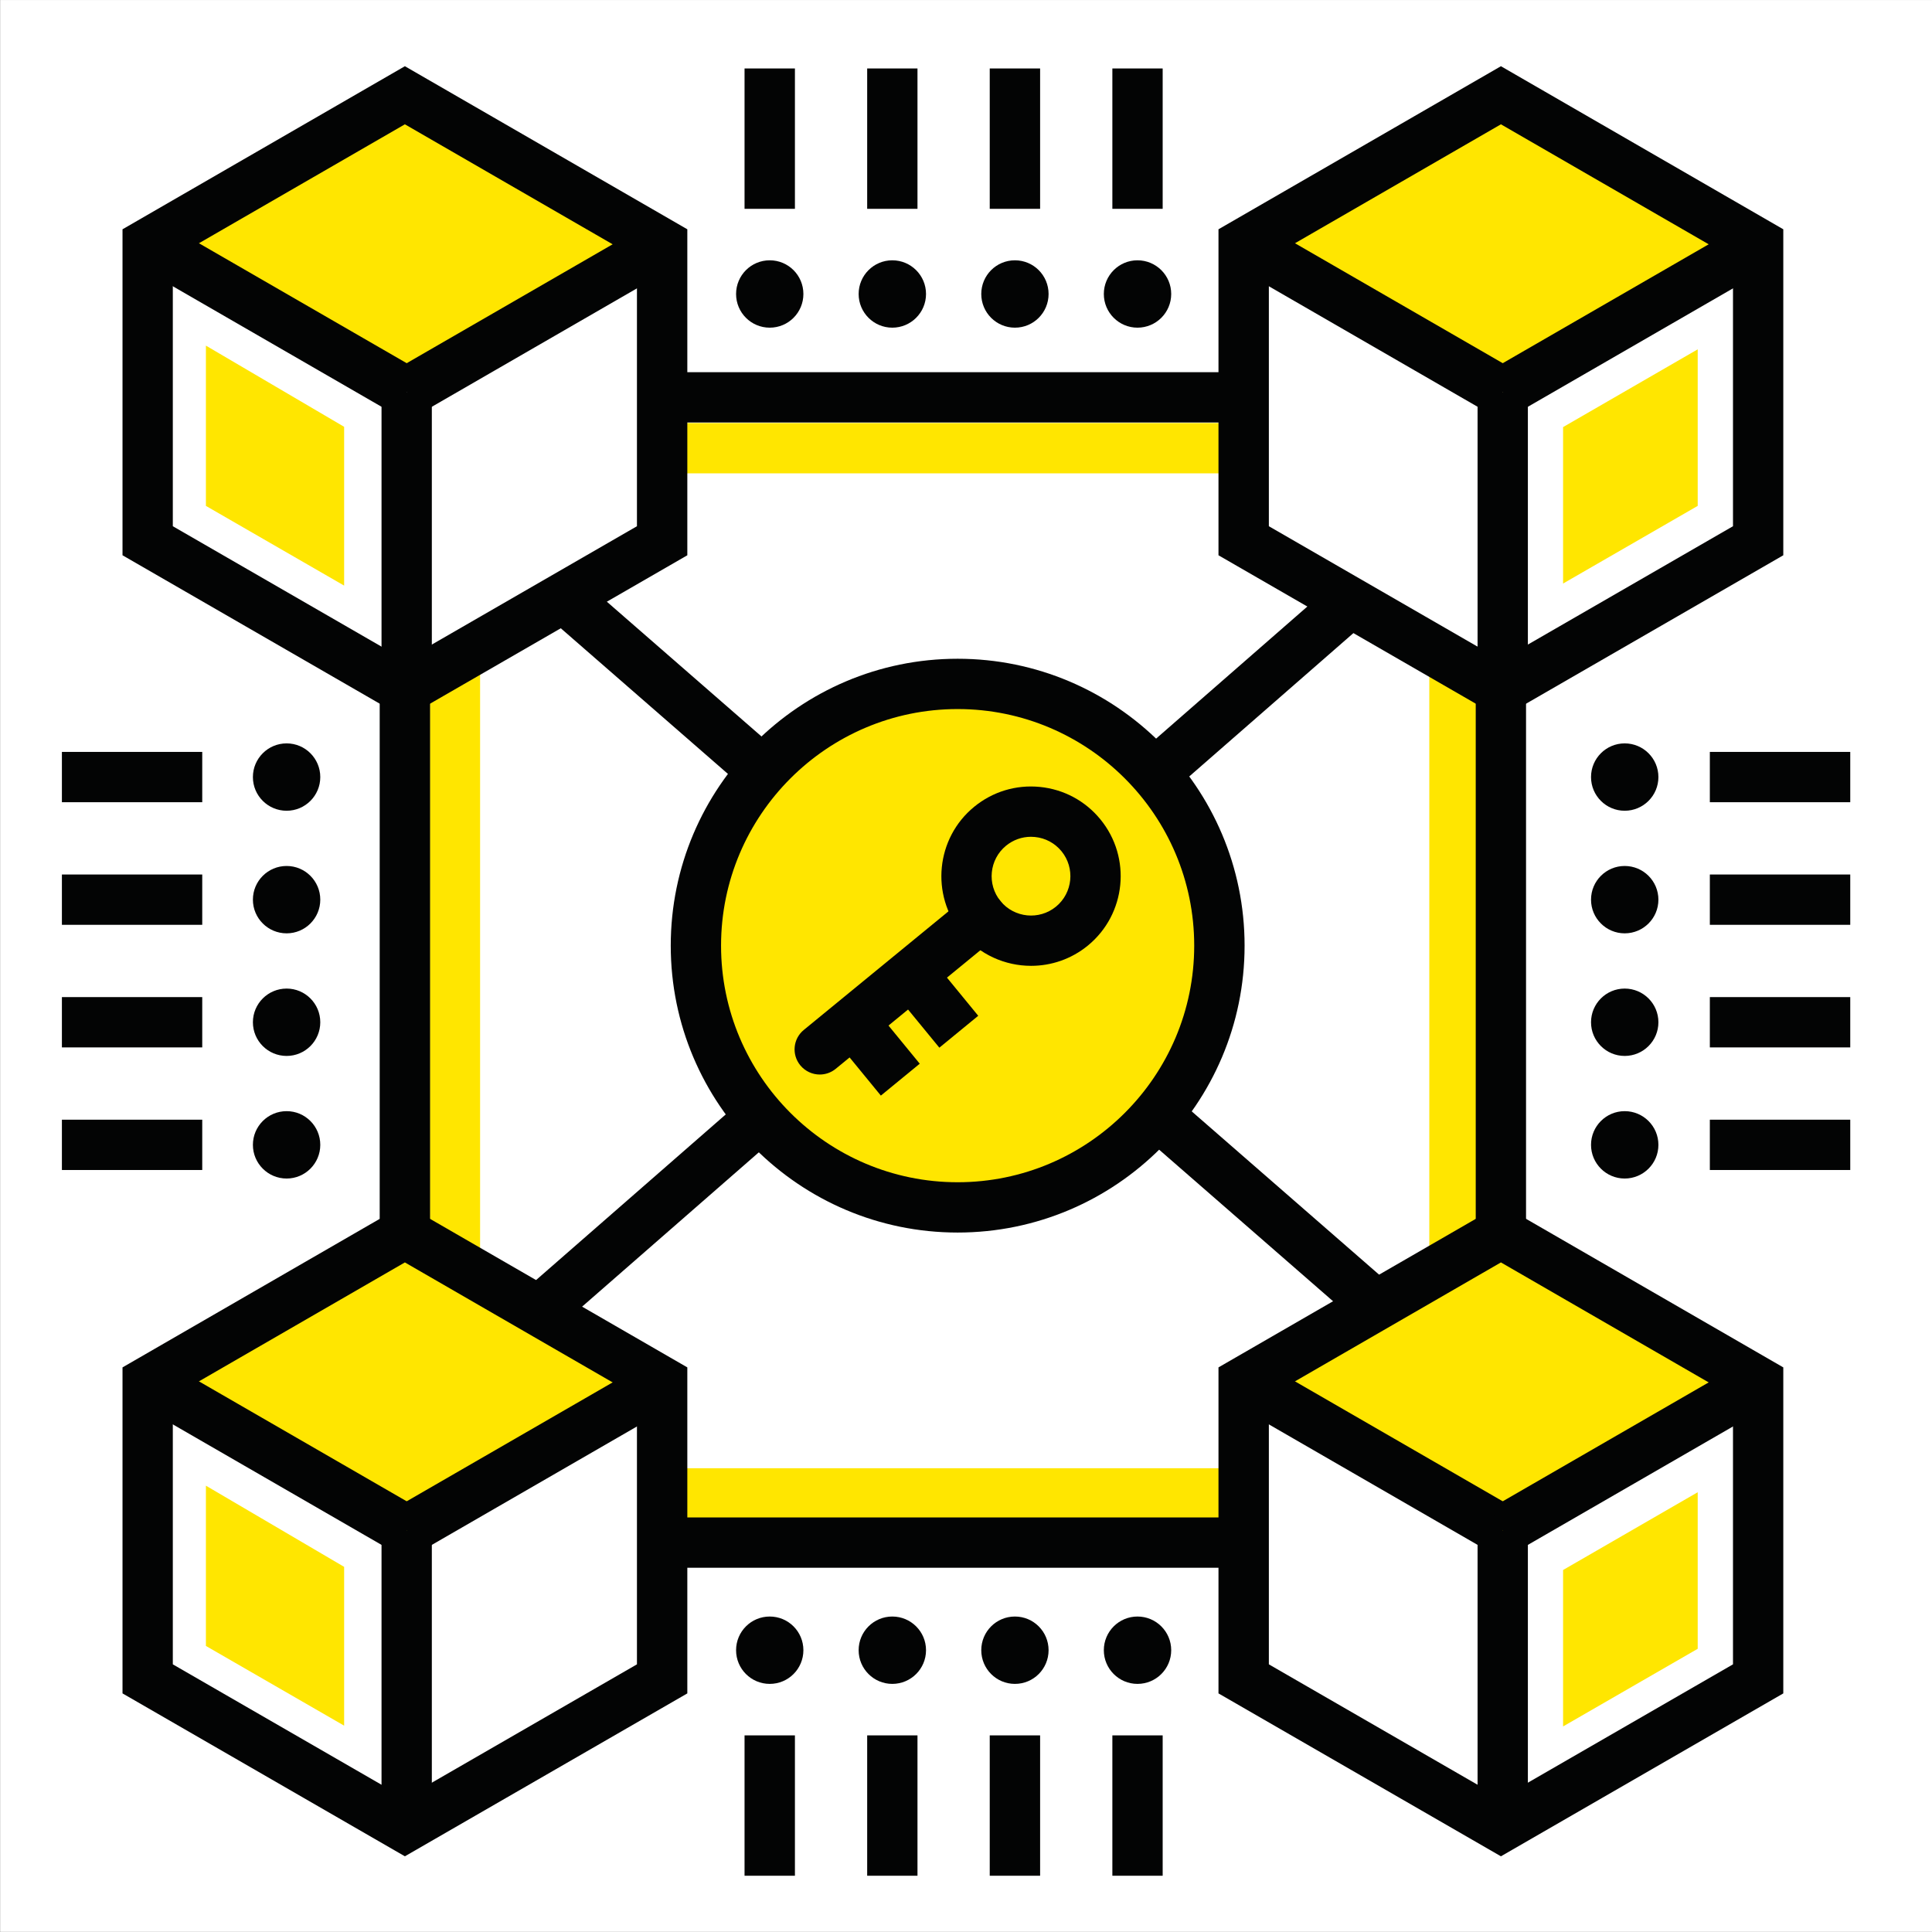 <?xml version="1.0" encoding="UTF-8" standalone="no"?> <svg xmlns="http://www.w3.org/2000/svg" xmlns:xlink="http://www.w3.org/1999/xlink" xmlns:serif="http://www.serif.com/" width="100%" height="100%" viewBox="0 0 5906 5906" version="1.1" xml:space="preserve" style="fill-rule:evenodd;clip-rule:evenodd;stroke-linejoin:round;stroke-miterlimit:2;"><rect x="0" y="0" width="5906" height="5906" fill="#808080" stroke="none"/> <g transform="matrix(21.569,0,0,21.569,-35870.9,-1360.98)"> <rect x="1663.1" y="63.104" width="273.8" height="273.792" style="fill:white;fill-rule:nonzero;"></rect> </g> <g transform="matrix(21.569,0,0,21.569,-35870.9,-1360.98)"> <path d="M1912.25,97.787L1912.25,139.739L1876.06,160.616L1876.06,118.692L1912.25,97.787Z" style="fill:white;fill-rule:nonzero;"></path> </g> <g transform="matrix(21.569,0,0,21.569,-35870.9,-1360.98)"> <path d="M1884.61,123.63L1903.69,112.609L1903.69,134.797L1884.61,145.802L1884.61,123.63Z" style="fill:rgb(255,230,0);fill-rule:nonzero;"></path> </g> <g transform="matrix(21.569,0,0,21.569,-35870.9,-1360.98)"> <path d="M1876.06,118.692L1876.06,160.616L1875.8,160.759L1839.35,139.739L1839.35,97.644L1839.75,97.388L1839.78,97.388L1876.06,118.692Z" style="fill:white;fill-rule:nonzero;"></path> </g> <g transform="matrix(21.569,0,0,21.569,-35870.9,-1360.98)"> <path d="M1912.25,97.644L1912.25,97.787L1876.06,118.692L1839.78,97.388L1875.8,76.597L1912.25,97.644Z" style="fill:rgb(255,230,0);fill-rule:nonzero;"></path> </g> <g transform="matrix(21.569,0,0,21.569,-35870.9,-1360.98)"> <path d="M1756.6,97.787L1756.6,139.739L1720.41,160.616L1720.41,118.692L1756.6,97.787Z" style="fill:white;fill-rule:nonzero;"></path> </g> <g transform="matrix(21.569,0,0,21.569,-35870.9,-1360.98)"> <path d="M1720.41,118.692L1720.41,160.616L1720.15,160.759L1683.7,139.739L1683.7,97.644L1684.1,97.388L1684.13,97.388L1720.41,118.692Z" style="fill:white;fill-rule:nonzero;"></path> </g> <g transform="matrix(21.569,0,0,21.569,-35870.9,-1360.98)"> <path d="M1692.26,134.797L1692.26,112.083L1711.85,123.589L1711.85,146.096L1692.26,134.797Z" style="fill:rgb(255,230,0);fill-rule:nonzero;"></path> </g> <g transform="matrix(21.569,0,0,21.569,-35870.9,-1360.98)"> <path d="M1756.6,97.644L1756.6,97.787L1720.41,118.692L1684.13,97.388L1720.15,76.597L1756.6,97.644Z" style="fill:rgb(255,230,0);fill-rule:nonzero;"></path> </g> <g transform="matrix(21.569,0,0,21.569,-35870.9,-1360.98)"> <path d="M1756.6,259.363L1756.6,301.316L1720.41,322.193L1720.41,280.269L1756.6,259.363Z" style="fill:white;fill-rule:nonzero;"></path> </g> <g transform="matrix(21.569,0,0,21.569,-35870.9,-1360.98)"> <path d="M1720.41,280.269L1720.41,322.193L1720.15,322.335L1683.7,301.316L1683.7,259.22L1684.1,258.964L1684.13,258.964L1720.41,280.269Z" style="fill:white;fill-rule:nonzero;"></path> </g> <g transform="matrix(21.569,0,0,21.569,-35870.9,-1360.98)"> <path d="M1692.26,296.374L1692.26,273.661L1711.85,285.166L1711.85,307.673L1692.26,296.374Z" style="fill:rgb(255,230,0);fill-rule:nonzero;"></path> </g> <g transform="matrix(21.569,0,0,21.569,-35870.9,-1360.98)"> <path d="M1756.6,259.22L1756.6,259.363L1720.41,280.269L1684.13,258.964L1720.15,238.173L1756.6,259.22Z" style="fill:rgb(255,230,0);fill-rule:nonzero;"></path> </g> <g transform="matrix(21.569,0,0,21.569,-35870.9,-1360.98)"> <path d="M1912.25,259.363L1912.25,301.316L1876.06,322.193L1876.06,280.269L1912.25,259.363Z" style="fill:white;fill-rule:nonzero;"></path> </g> <g transform="matrix(21.569,0,0,21.569,-35870.9,-1360.98)"> <path d="M1876.06,280.269L1876.06,322.193L1875.8,322.335L1839.35,301.316L1839.35,259.22L1839.75,258.964L1839.78,258.964L1876.06,280.269Z" style="fill:white;fill-rule:nonzero;"></path> </g> <g transform="matrix(21.569,0,0,21.569,-35870.9,-1360.98)"> <path d="M1912.25,259.22L1912.25,259.363L1876.06,280.269L1839.78,258.964L1875.8,238.173L1912.25,259.22Z" style="fill:rgb(255,230,0);fill-rule:nonzero;"></path> </g> <g transform="matrix(21.569,0,0,21.569,-35870.9,-1360.98)"> <rect x="1756.93" y="271.188" width="82.42" height="7.13" style="fill:rgb(255,230,0);fill-rule:nonzero;"></rect> </g> <g transform="matrix(21.569,0,0,21.569,-35870.9,-1360.98)"> <rect x="1865.65" y="156.965" width="7.13" height="84.733" style="fill:rgb(255,230,0);fill-rule:nonzero;"></rect> </g> <g transform="matrix(21.569,0,0,21.569,-35870.9,-1360.98)"> <rect x="1723.99" y="156.68" width="7.13" height="85.332" style="fill:rgb(255,230,0);fill-rule:nonzero;"></rect> </g> <g transform="matrix(21.569,0,0,21.569,-35870.9,-1360.98)"> <rect x="1756.93" y="123.055" width="82.42" height="7.13" style="fill:rgb(255,230,0);fill-rule:nonzero;"></rect> </g> <g transform="matrix(21.569,0,0,21.569,-35870.9,-1360.98)"> <path d="M1718.93,283.079L1682.48,262.035L1686.05,255.86L1722.5,276.905L1718.93,283.079Z" style="fill:rgb(3,4,4);fill-rule:nonzero;"></path> </g> <g transform="matrix(21.569,0,0,21.569,-35870.9,-1360.98)"> <path d="M1722.5,283.081L1718.93,276.907L1755.38,255.862L1758.95,262.037L1722.5,283.081Z" style="fill:rgb(3,4,4);fill-rule:nonzero;"></path> </g> <g transform="matrix(21.569,0,0,21.569,-35870.9,-1360.98)"> <path d="M1724.28,322.083L1717.15,322.079L1717.15,279.994L1724.28,279.994L1724.28,322.083Z" style="fill:rgb(3,4,4);fill-rule:nonzero;"></path> </g> <g transform="matrix(21.569,0,0,21.569,-35870.9,-1360.98)"> <path d="M1687.57,298.983L1720.46,317.959L1753.35,298.983L1753.35,261.014L1720.46,242.019L1687.57,261.014L1687.57,298.983ZM1720.46,326.19L1680.44,303.101L1680.44,256.897L1720.46,233.786L1760.49,256.897L1760.49,303.101L1720.46,326.19Z" style="fill:rgb(3,4,4);fill-rule:nonzero;"></path> </g> <g transform="matrix(21.569,0,0,21.569,-35870.9,-1360.98)"> <path d="M1718.93,121.777L1682.48,100.732L1686.05,94.558L1722.5,115.602L1718.93,121.777Z" style="fill:rgb(3,4,4);fill-rule:nonzero;"></path> </g> <g transform="matrix(21.569,0,0,21.569,-35870.9,-1360.98)"> <path d="M1722.5,121.779L1718.93,115.604L1755.38,94.56L1758.95,100.734L1722.5,121.779Z" style="fill:rgb(3,4,4);fill-rule:nonzero;"></path> </g> <g transform="matrix(21.569,0,0,21.569,-35870.9,-1360.98)"> <path d="M1724.28,160.781L1717.15,160.776L1717.15,118.692L1724.28,118.692L1724.28,160.781Z" style="fill:rgb(3,4,4);fill-rule:nonzero;"></path> </g> <g transform="matrix(21.569,0,0,21.569,-35870.9,-1360.98)"> <path d="M1687.57,137.68L1720.46,156.656L1753.35,137.68L1753.35,99.712L1720.46,80.717L1687.57,99.712L1687.57,137.68ZM1720.46,164.888L1680.44,141.798L1680.44,95.595L1720.46,72.483L1760.49,95.595L1760.49,141.798L1720.46,164.888Z" style="fill:rgb(3,4,4);fill-rule:nonzero;"></path> </g> <g transform="matrix(21.569,0,0,21.569,-35870.9,-1360.98)"> <path d="M1874.27,283.079L1837.82,262.035L1841.39,255.86L1877.84,276.905L1874.27,283.079Z" style="fill:rgb(3,4,4);fill-rule:nonzero;"></path> </g> <g transform="matrix(21.569,0,0,21.569,-35870.9,-1360.98)"> <path d="M1877.84,283.081L1874.27,276.907L1910.72,255.862L1914.29,262.037L1877.84,283.081Z" style="fill:rgb(3,4,4);fill-rule:nonzero;"></path> </g> <g transform="matrix(21.569,0,0,21.569,-35870.9,-1360.98)"> <rect x="1872.49" y="279.994" width="7.13" height="42.087" style="fill:rgb(3,4,4);fill-rule:nonzero;"></rect> </g> <g transform="matrix(21.569,0,0,21.569,-35870.9,-1360.98)"> <path d="M1842.91,298.983L1875.8,317.959L1908.69,298.983L1908.69,261.014L1875.8,242.019L1842.91,261.014L1842.91,298.983ZM1875.8,326.19L1835.77,303.101L1835.77,256.897L1875.8,233.786L1915.82,256.897L1915.82,303.101L1875.8,326.19Z" style="fill:rgb(3,4,4);fill-rule:nonzero;"></path> </g> <g transform="matrix(21.569,0,0,21.569,-35870.9,-1360.98)"> <path d="M1874.27,121.777L1837.82,100.732L1841.39,94.558L1877.84,115.602L1874.27,121.777Z" style="fill:rgb(3,4,4);fill-rule:nonzero;"></path> </g> <g transform="matrix(21.569,0,0,21.569,-35870.9,-1360.98)"> <path d="M1877.84,121.779L1874.27,115.604L1910.72,94.56L1914.29,100.734L1877.84,121.779Z" style="fill:rgb(3,4,4);fill-rule:nonzero;"></path> </g> <g transform="matrix(21.569,0,0,21.569,-35870.9,-1360.98)"> <rect x="1872.49" y="118.692" width="7.13" height="42.087" style="fill:rgb(3,4,4);fill-rule:nonzero;"></rect> </g> <g transform="matrix(21.569,0,0,21.569,-35870.9,-1360.98)"> <path d="M1842.91,137.68L1875.8,156.656L1908.69,137.68L1908.69,99.712L1875.8,80.717L1842.91,99.712L1842.91,137.68ZM1875.8,164.888L1835.77,141.798L1835.77,95.595L1875.8,72.483L1915.82,95.595L1915.82,141.798L1875.8,164.888Z" style="fill:rgb(3,4,4);fill-rule:nonzero;"></path> </g> <g transform="matrix(21.569,0,0,21.569,-35870.9,-1360.98)"> <rect x="1716.89" y="160.772" width="7.14" height="77.13" style="fill:rgb(3,4,4);fill-rule:nonzero;"></rect> </g> <g transform="matrix(21.569,0,0,21.569,-35870.9,-1360.98)"> <rect x="1757.17" y="115.849" width="82.38" height="7.13" style="fill:rgb(3,4,4);fill-rule:nonzero;"></rect> </g> <g transform="matrix(21.569,0,0,21.569,-35870.9,-1360.98)"> <rect x="1872.23" y="160.772" width="7.13" height="77.13" style="fill:rgb(3,4,4);fill-rule:nonzero;"></rect> </g> <g transform="matrix(21.569,0,0,21.569,-35870.9,-1360.98)"> <rect x="1757.17" y="278.163" width="83.2" height="7.13" style="fill:rgb(3,4,4);fill-rule:nonzero;"></rect> </g> <g transform="matrix(21.569,0,0,21.569,-35870.9,-1360.98)"> <path d="M1741.57,251.787L1736.88,246.417L1852.7,145.276L1857.39,150.647L1741.57,251.787Z" style="fill:rgb(3,4,4);fill-rule:nonzero;"></path> </g> <g transform="matrix(21.569,0,0,21.569,-35870.9,-1360.98)"> <path d="M1855.97,250.974L1741.78,151.465L1746.46,146.089L1860.65,245.599L1855.97,250.974Z" style="fill:rgb(3,4,4);fill-rule:nonzero;"></path> </g> <g transform="matrix(21.569,0,0,21.569,-35870.9,-1360.98)"> <path d="M1835.9,197.124C1835.9,176.636 1819.29,160.027 1798.8,160.027C1778.32,160.027 1761.71,176.636 1761.71,197.124C1761.71,217.612 1778.32,234.22 1798.8,234.22C1819.29,234.22 1835.9,217.612 1835.9,197.124Z" style="fill:rgb(255,230,0);fill-rule:nonzero;"></path> </g> <g transform="matrix(21.569,0,0,21.569,-35870.9,-1360.98)"> <path d="M1798.8,163.592C1780.31,163.592 1765.27,178.635 1765.27,197.124C1765.27,215.613 1780.31,230.656 1798.8,230.656C1817.29,230.656 1832.33,215.613 1832.33,197.124C1832.33,178.635 1817.29,163.592 1798.8,163.592ZM1798.8,237.786C1776.38,237.786 1758.14,219.545 1758.14,197.124C1758.14,174.703 1776.38,156.462 1798.8,156.462C1821.22,156.462 1839.47,174.703 1839.47,197.124C1839.47,219.545 1821.22,237.786 1798.8,237.786Z" style="fill:rgb(3,4,4);fill-rule:nonzero;"></path> </g> <g transform="matrix(21.569,0,0,21.569,-35870.9,-1360.98)"> <path d="M1809.19,181.696C1807.91,181.696 1806.67,182.136 1805.66,182.962C1803.28,184.913 1802.93,188.437 1804.88,190.818C1806.84,193.198 1810.36,193.546 1812.74,191.596C1815.12,189.645 1815.47,186.121 1813.52,183.74C1812.57,182.587 1811.24,181.871 1809.75,181.724C1809.57,181.706 1809.38,181.696 1809.19,181.696ZM1809.21,199.985C1805.53,199.985 1801.88,198.399 1799.37,195.338C1794.93,189.917 1795.72,181.891 1801.14,177.448C1803.77,175.295 1807.07,174.294 1810.46,174.629C1813.83,174.964 1816.88,176.594 1819.03,179.22C1823.48,184.642 1822.68,192.667 1817.26,197.11C1814.9,199.043 1812.05,199.985 1809.21,199.985Z" style="fill:rgb(3,4,4);fill-rule:nonzero;"></path> </g> <g transform="matrix(21.569,0,0,21.569,-35870.9,-1360.98)"> <path d="M1802.13,193.077L1779.26,211.825L1802.13,193.077Z" style="fill:white;fill-rule:nonzero;"></path> </g> <g transform="matrix(21.569,0,0,21.569,-35870.9,-1360.98)"> <path d="M1779.26,215.39C1778.23,215.39 1777.21,214.944 1776.5,214.085C1775.25,212.562 1775.47,210.316 1777,209.068L1799.87,190.32C1801.39,189.072 1803.64,189.295 1804.88,190.817C1806.13,192.34 1805.91,194.586 1804.39,195.834L1781.52,214.582C1780.86,215.125 1780.05,215.39 1779.26,215.39Z" style="fill:rgb(3,4,4);fill-rule:nonzero;"></path> </g> <g transform="matrix(21.569,0,0,21.569,-35870.9,-1360.98)"> <path d="M1792.13,200.989L1798.96,209.324L1792.13,200.989Z" style="fill:white;fill-rule:nonzero;"></path> </g> <g transform="matrix(21.569,0,0,21.569,-35870.9,-1360.98)"> <path d="M1796.21,211.584L1789.37,203.248L1794.89,198.729L1801.72,207.064L1796.21,211.584Z" style="fill:rgb(3,4,4);fill-rule:nonzero;"></path> </g> <g transform="matrix(21.569,0,0,21.569,-35870.9,-1360.98)"> <path d="M1783.84,207.781L1790.68,216.116L1783.84,207.781Z" style="fill:white;fill-rule:nonzero;"></path> </g> <g transform="matrix(21.569,0,0,21.569,-35870.9,-1360.98)"> <path d="M1787.92,218.376L1781.09,210.041L1786.6,205.521L1793.43,213.856L1787.92,218.376Z" style="fill:rgb(3,4,4);fill-rule:nonzero;"></path> </g> <g transform="matrix(21.569,0,0,21.569,-35870.9,-1360.98)"> <path d="M1824.29,99.991C1821.66,99.991 1819.52,102.128 1819.52,104.765C1819.52,107.402 1821.66,109.539 1824.29,109.539C1826.93,109.539 1829.07,107.402 1829.07,104.765C1829.07,102.128 1826.93,99.991 1824.29,99.991Z" style="fill:rgb(3,4,4);fill-rule:nonzero;"></path> </g> <g transform="matrix(21.569,0,0,21.569,-35870.9,-1360.98)"> <path d="M1806.92,99.991C1804.28,99.991 1802.15,102.128 1802.15,104.765C1802.15,107.402 1804.28,109.539 1806.92,109.539C1809.56,109.539 1811.69,107.402 1811.69,104.765C1811.69,102.128 1809.56,99.991 1806.92,99.991Z" style="fill:rgb(3,4,4);fill-rule:nonzero;"></path> </g> <g transform="matrix(21.569,0,0,21.569,-35870.9,-1360.98)"> <path d="M1789.54,99.991C1786.91,99.991 1784.77,102.128 1784.77,104.765C1784.77,107.402 1786.91,109.539 1789.54,109.539C1792.18,109.539 1794.32,107.402 1794.32,104.765C1794.32,102.128 1792.18,99.991 1789.54,99.991Z" style="fill:rgb(3,4,4);fill-rule:nonzero;"></path> </g> <g transform="matrix(21.569,0,0,21.569,-35870.9,-1360.98)"> <path d="M1772.17,99.991C1769.53,99.991 1767.4,102.128 1767.4,104.765C1767.4,107.402 1769.53,109.539 1772.17,109.539C1774.81,109.539 1776.94,107.402 1776.94,104.765C1776.94,102.128 1774.81,99.991 1772.17,99.991Z" style="fill:rgb(3,4,4);fill-rule:nonzero;"></path> </g> <g transform="matrix(21.569,0,0,21.569,-35870.9,-1360.98)"> <path d="M1698.92,173.231C1698.92,175.868 1701.06,178.005 1703.7,178.005C1706.33,178.005 1708.47,175.868 1708.47,173.231C1708.47,170.594 1706.33,168.457 1703.7,168.457C1701.06,168.457 1698.92,170.594 1698.92,173.231Z" style="fill:rgb(3,4,4);fill-rule:nonzero;"></path> </g> <g transform="matrix(21.569,0,0,21.569,-35870.9,-1360.98)"> <path d="M1698.92,190.606C1698.92,193.243 1701.06,195.38 1703.7,195.38C1706.33,195.38 1708.47,193.243 1708.47,190.606C1708.47,187.969 1706.33,185.832 1703.7,185.832C1701.06,185.832 1698.92,187.969 1698.92,190.606Z" style="fill:rgb(3,4,4);fill-rule:nonzero;"></path> </g> <g transform="matrix(21.569,0,0,21.569,-35870.9,-1360.98)"> <path d="M1698.92,207.981C1698.92,210.618 1701.06,212.755 1703.7,212.755C1706.33,212.755 1708.47,210.618 1708.47,207.981C1708.47,205.344 1706.33,203.207 1703.7,203.207C1701.06,203.207 1698.92,205.344 1698.92,207.981Z" style="fill:rgb(3,4,4);fill-rule:nonzero;"></path> </g> <g transform="matrix(21.569,0,0,21.569,-35870.9,-1360.98)"> <path d="M1698.92,225.356C1698.92,227.993 1701.06,230.13 1703.7,230.13C1706.33,230.13 1708.47,227.993 1708.47,225.356C1708.47,222.719 1706.33,220.581 1703.7,220.581C1701.06,220.581 1698.92,222.719 1698.92,225.356Z" style="fill:rgb(3,4,4);fill-rule:nonzero;"></path> </g> <g transform="matrix(21.569,0,0,21.569,-35870.9,-1360.98)"> <path d="M1884.61,285.612L1903.69,274.591L1903.69,296.779L1884.61,307.784L1884.61,285.612Z" style="fill:rgb(255,230,0);fill-rule:nonzero;"></path> </g> <g transform="matrix(21.569,0,0,21.569,-35870.9,-1360.98)"> <rect x="1768.6" y="72.802" width="7.14" height="19.893" style="fill:rgb(3,4,4);fill-rule:nonzero;"></rect> </g> <g transform="matrix(21.569,0,0,21.569,-35870.9,-1360.98)"> <rect x="1785.98" y="72.802" width="7.13" height="19.893" style="fill:rgb(3,4,4);fill-rule:nonzero;"></rect> </g> <g transform="matrix(21.569,0,0,21.569,-35870.9,-1360.98)"> <rect x="1803.35" y="72.802" width="7.14" height="19.893" style="fill:rgb(3,4,4);fill-rule:nonzero;"></rect> </g> <g transform="matrix(21.569,0,0,21.569,-35870.9,-1360.98)"> <rect x="1820.73" y="72.802" width="7.13" height="19.893" style="fill:rgb(3,4,4);fill-rule:nonzero;"></rect> </g> <g transform="matrix(21.569,0,0,21.569,-35870.9,-1360.98)"> <path d="M1824.29,301.754C1821.66,301.754 1819.52,299.617 1819.52,296.98C1819.52,294.343 1821.66,292.206 1824.29,292.206C1826.93,292.206 1829.07,294.343 1829.07,296.98C1829.07,299.617 1826.93,301.754 1824.29,301.754Z" style="fill:rgb(3,4,4);fill-rule:nonzero;"></path> </g> <g transform="matrix(21.569,0,0,21.569,-35870.9,-1360.98)"> <path d="M1806.92,301.754C1804.28,301.754 1802.15,299.617 1802.15,296.98C1802.15,294.343 1804.28,292.206 1806.92,292.206C1809.56,292.206 1811.69,294.343 1811.69,296.98C1811.69,299.617 1809.56,301.754 1806.92,301.754Z" style="fill:rgb(3,4,4);fill-rule:nonzero;"></path> </g> <g transform="matrix(21.569,0,0,21.569,-35870.9,-1360.98)"> <path d="M1789.54,301.754C1786.91,301.754 1784.77,299.617 1784.77,296.98C1784.77,294.343 1786.91,292.206 1789.54,292.206C1792.18,292.206 1794.32,294.343 1794.32,296.98C1794.32,299.617 1792.18,301.754 1789.54,301.754Z" style="fill:rgb(3,4,4);fill-rule:nonzero;"></path> </g> <g transform="matrix(21.569,0,0,21.569,-35870.9,-1360.98)"> <path d="M1772.17,301.754C1769.53,301.754 1767.4,299.617 1767.4,296.98C1767.4,294.343 1769.53,292.206 1772.17,292.206C1774.81,292.206 1776.94,294.343 1776.94,296.98C1776.94,299.617 1774.81,301.754 1772.17,301.754Z" style="fill:rgb(3,4,4);fill-rule:nonzero;"></path> </g> <g transform="matrix(21.569,0,0,21.569,-35870.9,-1360.98)"> <rect x="1768.6" y="309.051" width="7.14" height="19.893" style="fill:rgb(3,4,4);fill-rule:nonzero;"></rect> </g> <g transform="matrix(21.569,0,0,21.569,-35870.9,-1360.98)"> <rect x="1785.98" y="309.051" width="7.13" height="19.893" style="fill:rgb(3,4,4);fill-rule:nonzero;"></rect> </g> <g transform="matrix(21.569,0,0,21.569,-35870.9,-1360.98)"> <rect x="1803.35" y="309.051" width="7.14" height="19.893" style="fill:rgb(3,4,4);fill-rule:nonzero;"></rect> </g> <g transform="matrix(21.569,0,0,21.569,-35870.9,-1360.98)"> <rect x="1820.73" y="309.051" width="7.13" height="19.893" style="fill:rgb(3,4,4);fill-rule:nonzero;"></rect> </g> <g transform="matrix(21.569,0,0,21.569,-35870.9,-1360.98)"> <path d="M1898.12,225.356C1898.12,222.719 1895.98,220.581 1893.34,220.581C1890.71,220.581 1888.57,222.719 1888.57,225.356C1888.57,227.993 1890.71,230.13 1893.34,230.13C1895.98,230.13 1898.12,227.993 1898.12,225.356Z" style="fill:rgb(3,4,4);fill-rule:nonzero;"></path> </g> <g transform="matrix(21.569,0,0,21.569,-35870.9,-1360.98)"> <path d="M1898.12,207.981C1898.12,205.344 1895.98,203.207 1893.34,203.207C1890.71,203.207 1888.57,205.344 1888.57,207.981C1888.57,210.618 1890.71,212.755 1893.34,212.755C1895.98,212.755 1898.12,210.618 1898.12,207.981Z" style="fill:rgb(3,4,4);fill-rule:nonzero;"></path> </g> <g transform="matrix(21.569,0,0,21.569,-35870.9,-1360.98)"> <path d="M1898.12,190.606C1898.12,187.969 1895.98,185.832 1893.34,185.832C1890.71,185.832 1888.57,187.969 1888.57,190.606C1888.57,193.243 1890.71,195.38 1893.34,195.38C1895.98,195.38 1898.12,193.243 1898.12,190.606Z" style="fill:rgb(3,4,4);fill-rule:nonzero;"></path> </g> <g transform="matrix(21.569,0,0,21.569,-35870.9,-1360.98)"> <path d="M1898.12,173.231C1898.12,170.594 1895.98,168.457 1893.34,168.457C1890.71,168.457 1888.57,170.594 1888.57,173.231C1888.57,175.868 1890.71,178.005 1893.34,178.005C1895.98,178.005 1898.12,175.868 1898.12,173.231Z" style="fill:rgb(3,4,4);fill-rule:nonzero;"></path> </g> <g transform="matrix(21.569,0,0,21.569,-35870.9,-1360.98)"> <rect x="1905.41" y="169.666" width="19.9" height="7.13" style="fill:rgb(3,4,4);fill-rule:nonzero;"></rect> </g> <g transform="matrix(21.569,0,0,21.569,-35870.9,-1360.98)"> <rect x="1905.41" y="187.041" width="19.9" height="7.13" style="fill:rgb(3,4,4);fill-rule:nonzero;"></rect> </g> <g transform="matrix(21.569,0,0,21.569,-35870.9,-1360.98)"> <rect x="1905.41" y="204.416" width="19.9" height="7.13" style="fill:rgb(3,4,4);fill-rule:nonzero;"></rect> </g> <g transform="matrix(21.569,0,0,21.569,-35870.9,-1360.98)"> <rect x="1905.41" y="221.791" width="19.9" height="7.13" style="fill:rgb(3,4,4);fill-rule:nonzero;"></rect> </g> <g transform="matrix(21.569,0,0,21.569,-35870.9,-1360.98)"> <rect x="1671.85" y="169.666" width="19.89" height="7.13" style="fill:rgb(3,4,4);fill-rule:nonzero;"></rect> </g> <g transform="matrix(21.569,0,0,21.569,-35870.9,-1360.98)"> <rect x="1671.85" y="187.041" width="19.89" height="7.13" style="fill:rgb(3,4,4);fill-rule:nonzero;"></rect> </g> <g transform="matrix(21.569,0,0,21.569,-35870.9,-1360.98)"> <rect x="1671.85" y="204.416" width="19.89" height="7.13" style="fill:rgb(3,4,4);fill-rule:nonzero;"></rect> </g> <g transform="matrix(21.569,0,0,21.569,-35870.9,-1360.98)"> <rect x="1671.85" y="221.791" width="19.89" height="7.13" style="fill:rgb(3,4,4);fill-rule:nonzero;"></rect> </g> </svg> 
